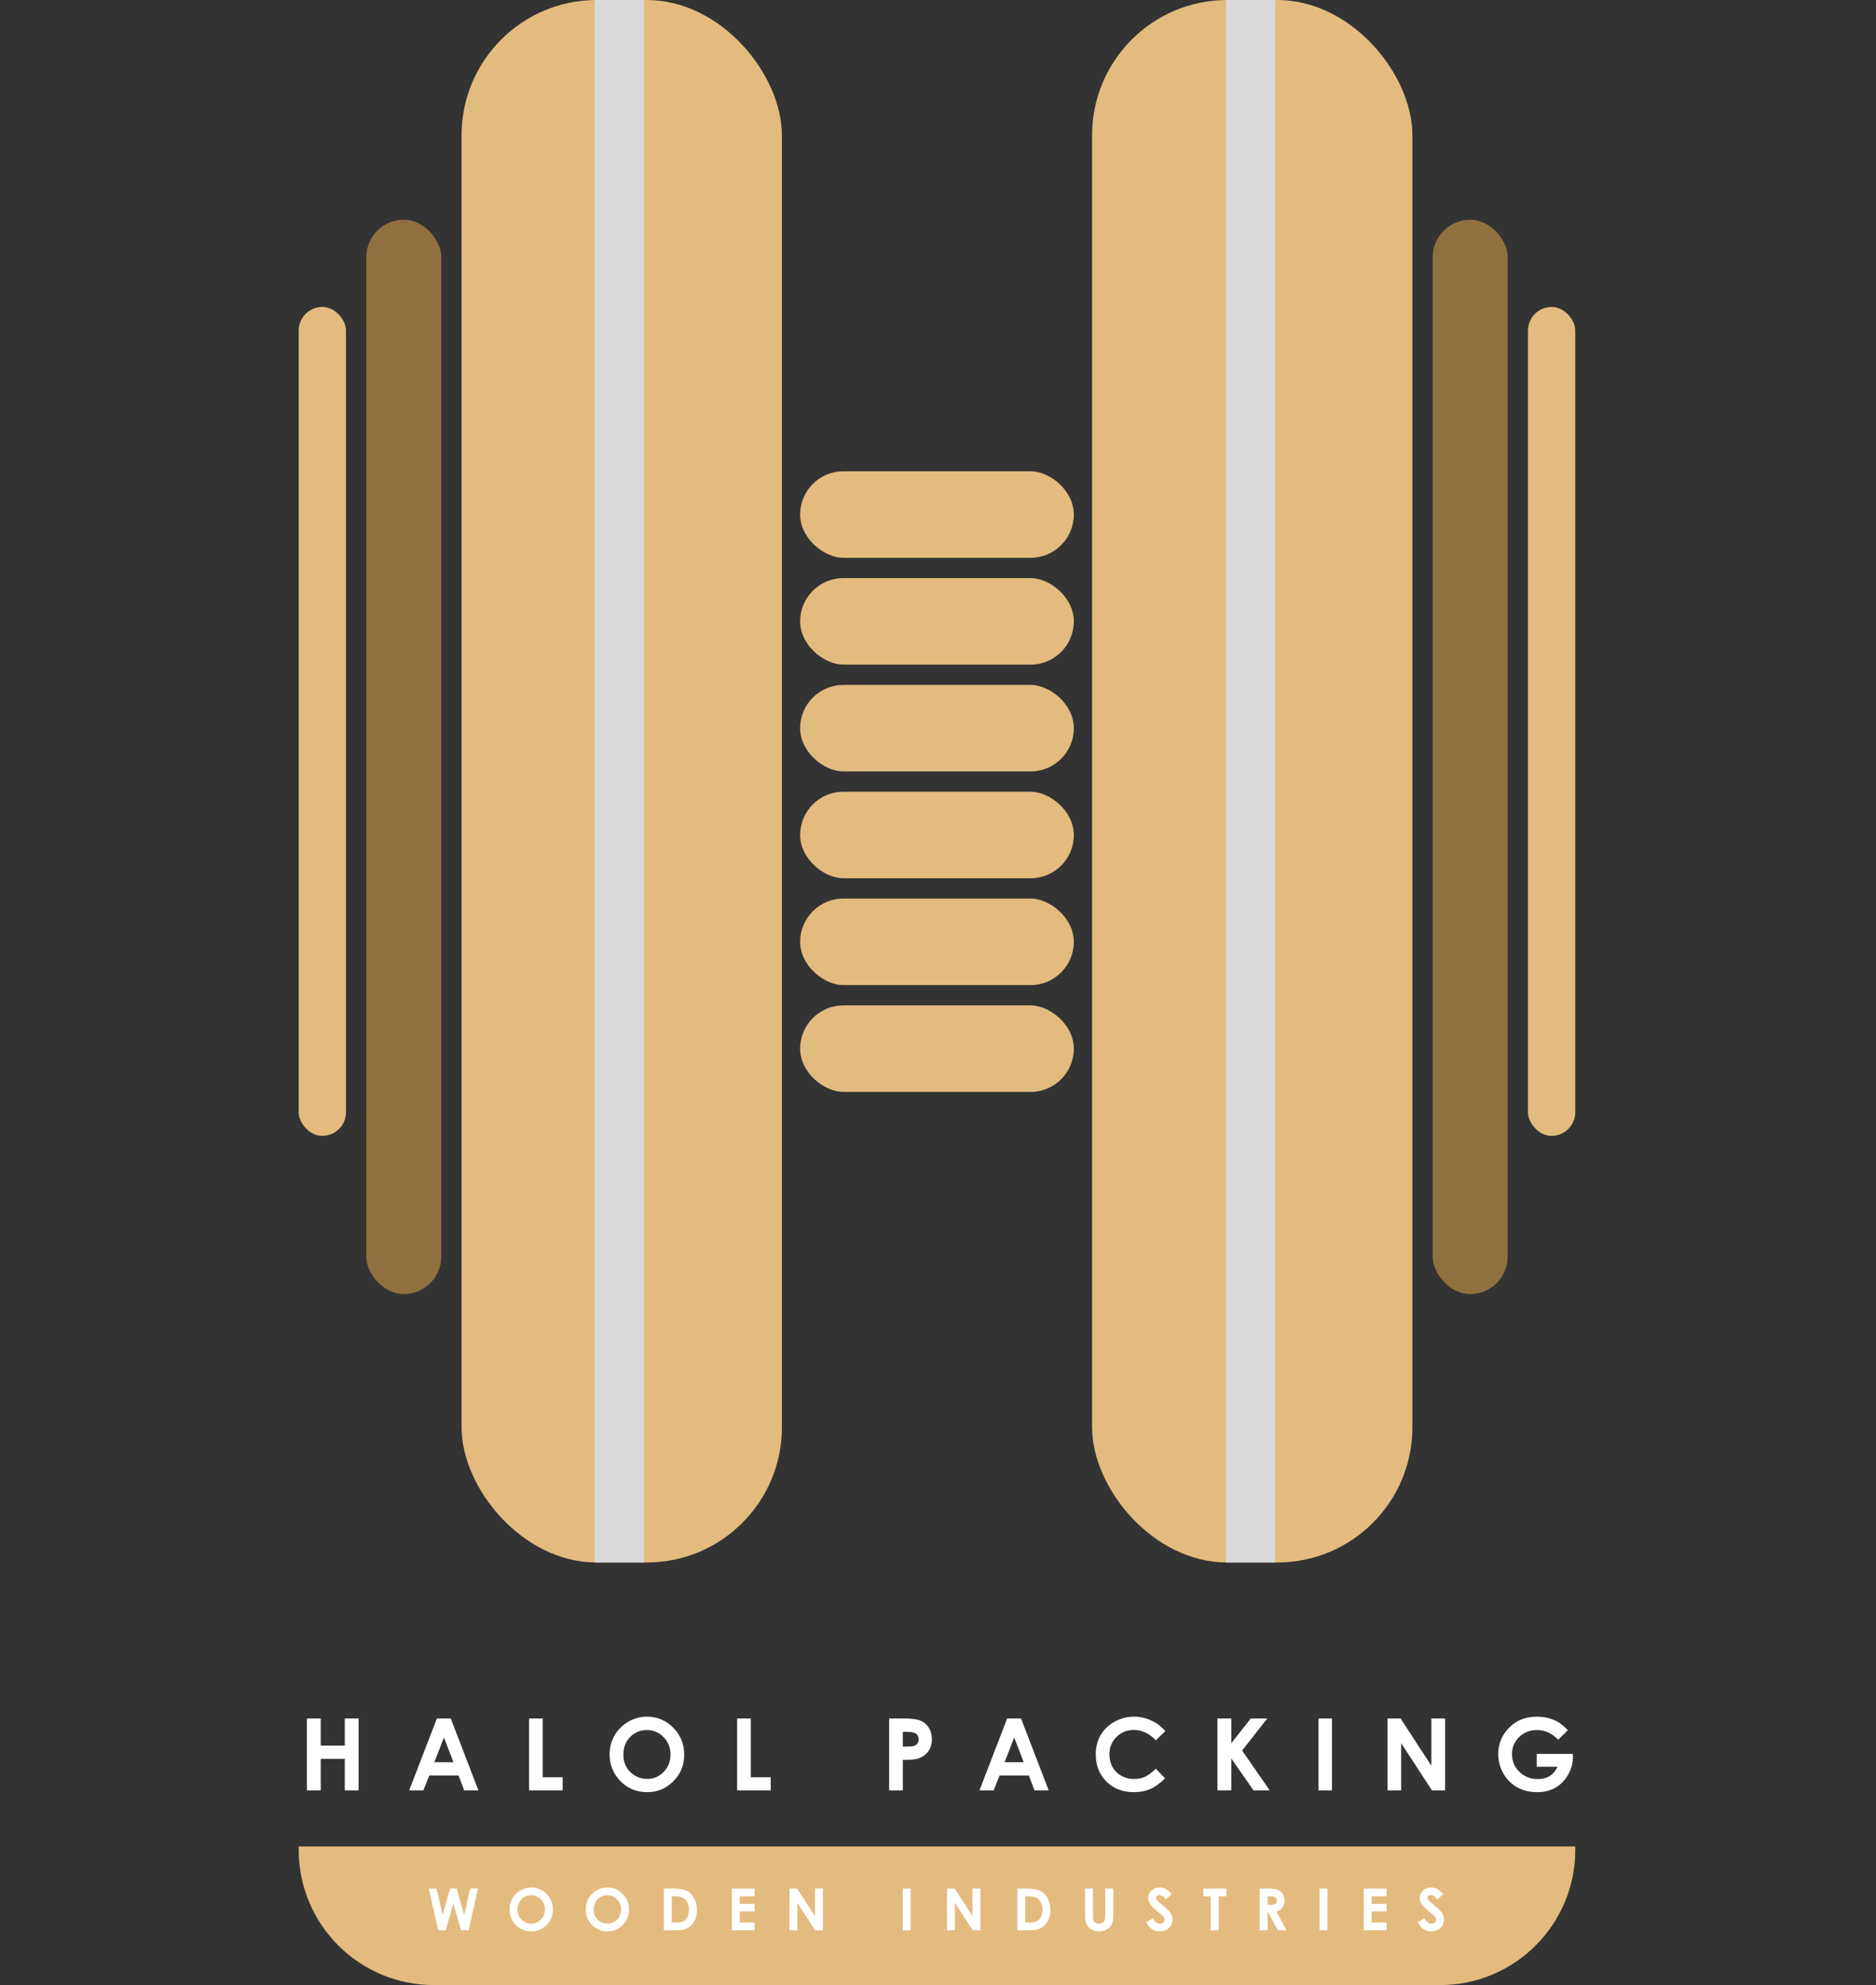 <svg width="2776" height="2936" viewBox="0 0 2776 2936" fill="none" xmlns="http://www.w3.org/2000/svg">
<rect x="0" y="0" width="2776" height="2936" fill="#333333" stroke="none"/>
<g clip-path="url(#clip0_14_2)">
<path d="M454.097 2541.7H474.62V2581.8H510.175V2541.7H530.626V2648H510.175V2601.39H474.62V2648H454.097V2541.7ZM646.482 2541.7H667.006L707.908 2648H686.879L678.568 2626.1H635.209L626.537 2648H605.508L646.482 2541.7ZM656.889 2569.88L642.725 2606.38H670.98L656.889 2569.88ZM782.862 2541.7H803.096V2628.71H832.581V2648H782.862V2541.7ZM957.47 2539.02C972.502 2539.02 985.413 2544.47 996.205 2555.36C1007.04 2566.24 1012.46 2579.52 1012.46 2595.17C1012.46 2610.69 1007.12 2623.82 996.422 2634.56C985.774 2645.3 972.839 2650.67 957.615 2650.67C941.668 2650.67 928.42 2645.16 917.869 2634.12C907.318 2623.09 902.043 2609.99 902.043 2594.81C902.043 2584.65 904.5 2575.3 909.414 2566.77C914.328 2558.25 921.073 2551.5 929.648 2546.54C938.272 2541.53 947.546 2539.02 957.47 2539.02ZM957.254 2558.82C947.425 2558.82 939.163 2562.24 932.466 2569.09C925.77 2575.93 922.422 2584.62 922.422 2595.17C922.422 2606.93 926.637 2616.23 935.068 2623.07C941.62 2628.42 949.136 2631.09 957.615 2631.09C967.202 2631.09 975.368 2627.62 982.113 2620.68C988.858 2613.75 992.23 2605.19 992.23 2595.03C992.23 2584.91 988.834 2576.36 982.041 2569.38C975.248 2562.34 966.985 2558.82 957.254 2558.82ZM1090.74 2541.7H1110.98V2628.71H1140.46V2648H1090.74V2541.7ZM1315.73 2541.7H1337.2C1348.81 2541.7 1357.17 2542.78 1362.27 2544.95C1367.43 2547.07 1371.48 2550.54 1374.41 2555.36C1377.4 2560.12 1378.89 2565.86 1378.89 2572.55C1378.89 2579.97 1376.94 2586.14 1373.04 2591.05C1369.19 2595.97 1363.94 2599.39 1357.29 2601.32C1353.38 2602.42 1346.28 2602.98 1335.97 2602.98V2648H1315.73V2541.7ZM1335.97 2583.25H1342.4C1347.46 2583.25 1350.98 2582.89 1352.95 2582.17C1354.93 2581.44 1356.47 2580.26 1357.58 2578.62C1358.73 2576.94 1359.31 2574.92 1359.31 2572.55C1359.31 2568.46 1357.72 2565.47 1354.54 2563.59C1352.23 2562.2 1347.94 2561.5 1341.68 2561.5H1335.97V2583.25ZM1490.34 2541.7H1510.87L1551.77 2648H1530.74L1522.43 2626.1H1479.07L1470.4 2648H1449.37L1490.34 2541.7ZM1500.75 2569.88L1486.58 2606.38H1514.84L1500.75 2569.88ZM1724.43 2560.41L1710.26 2573.93C1700.63 2563.76 1689.79 2558.68 1677.74 2558.68C1667.58 2558.68 1659 2562.15 1652.02 2569.09C1645.08 2576.02 1641.61 2584.57 1641.61 2594.74C1641.61 2601.82 1643.15 2608.11 1646.23 2613.6C1649.32 2619.09 1653.68 2623.41 1659.31 2626.54C1664.95 2629.67 1671.21 2631.23 1678.1 2631.23C1683.98 2631.23 1689.35 2630.15 1694.22 2627.98C1699.08 2625.77 1704.43 2621.77 1710.26 2615.99L1723.99 2630.29C1716.14 2637.96 1708.72 2643.28 1701.73 2646.27C1694.75 2649.2 1686.77 2650.67 1677.81 2650.67C1661.29 2650.67 1647.75 2645.45 1637.2 2634.99C1626.7 2624.49 1621.45 2611.05 1621.45 2594.67C1621.45 2584.07 1623.83 2574.65 1628.6 2566.41C1633.42 2558.17 1640.28 2551.55 1649.2 2546.54C1658.16 2541.53 1667.79 2539.02 1678.1 2539.02C1686.87 2539.02 1695.3 2540.88 1703.4 2544.59C1711.54 2548.3 1718.55 2553.57 1724.43 2560.41ZM1801.55 2541.7H1822V2578.26L1850.83 2541.7H1875.19L1838.04 2589.1L1878.8 2648H1854.81L1822 2600.81V2648H1801.55V2541.7ZM1950.93 2541.7H1971.02V2648H1950.93V2541.7ZM2053.13 2541.7H2072.5L2118.1 2611.65V2541.7H2138.33V2648H2118.89L2073.37 2578.26V2648H2053.13V2541.7ZM2319.95 2559.04L2305.72 2573.13C2296.71 2563.59 2286.2 2558.82 2274.21 2558.82C2263.75 2558.82 2254.99 2562.29 2247.9 2569.23C2240.87 2576.17 2237.35 2584.6 2237.35 2594.52C2237.35 2604.79 2241.01 2613.48 2248.34 2620.61C2255.66 2627.74 2264.69 2631.31 2275.44 2631.31C2282.42 2631.31 2288.3 2629.84 2293.07 2626.9C2297.89 2623.96 2301.77 2619.36 2304.7 2613.1H2273.92V2594.09H2327.4L2327.54 2598.57C2327.54 2607.87 2325.13 2616.68 2320.31 2625.02C2315.5 2633.35 2309.26 2639.71 2301.6 2644.1C2293.94 2648.48 2284.95 2650.67 2274.64 2650.67C2263.61 2650.67 2253.76 2648.29 2245.08 2643.52C2236.46 2638.7 2229.62 2631.86 2224.56 2623C2219.55 2614.13 2217.05 2604.57 2217.05 2594.31C2217.05 2580.24 2221.69 2568 2230.99 2557.6C2242.03 2545.21 2256.38 2539.02 2274.06 2539.02C2283.31 2539.02 2291.96 2540.73 2300.01 2544.15C2306.8 2547.04 2313.45 2552.01 2319.95 2559.04Z" fill="white"/>
<rect x="683" width="474" height="2311" rx="200" fill="#E3BB7E"/>
<rect width="128" height="405" rx="64" transform="matrix(0 -1 -1 0 1589 825)" fill="#E3BB7E"/>
<rect width="128" height="405" rx="64" transform="matrix(0 -1 -1 0 1589 983)" fill="#E3BB7E"/>
<rect width="128" height="405" rx="64" transform="matrix(0 -1 -1 0 1589 1141)" fill="#E3BB7E"/>
<rect width="128" height="405" rx="64" transform="matrix(0 -1 -1 0 1589 1299)" fill="#E3BB7E"/>
<rect width="128" height="405" rx="64" transform="matrix(0 -1 -1 0 1589 1457)" fill="#E3BB7E"/>
<rect width="128" height="405" rx="64" transform="matrix(0 -1 -1 0 1589 1615)" fill="#E3BB7E"/>
<rect x="1616" width="474" height="2311" rx="200" fill="#E3BB7E"/>
<rect x="2120" y="325" width="111" height="1589" rx="55.5" fill="#91703F"/>
<rect x="2261" y="454" width="70" height="1226" rx="35" fill="#E3BB7E"/>
<rect x="442" y="454" width="70" height="1226" rx="35" fill="#E3BB7E"/>
<rect x="542" y="325" width="111" height="1589" rx="55.5" fill="#91703F"/>
<rect x="1814" width="73" height="2311" fill="#D9D9D9"/>
<rect x="880" width="73" height="2311" fill="#D9D9D9"/>
<path d="M442 2731H2331V2736C2331 2846.46 2241.46 2936 2131 2936H642C531.543 2936 442 2846.46 442 2736V2731Z" fill="#E3BB7E"/>
<path d="M634.442 2793.23H646.032L654.934 2832.66L665.978 2793.23H675.762L686.932 2832.66L695.75 2793.23H707.34L693.441 2855H682.145L670.765 2815.07L659.595 2855H648.425L634.442 2793.23ZM786.183 2791.68C794.917 2791.68 802.42 2794.84 808.691 2801.17C814.99 2807.49 818.139 2815.21 818.139 2824.3C818.139 2833.32 815.032 2840.95 808.817 2847.19C802.63 2853.43 795.113 2856.55 786.267 2856.55C777.001 2856.55 769.302 2853.35 763.171 2846.94C757.04 2840.53 753.975 2832.91 753.975 2824.09C753.975 2818.19 755.403 2812.76 758.258 2807.8C761.114 2802.85 765.033 2798.93 770.016 2796.04C775.027 2793.13 780.416 2791.68 786.183 2791.68ZM786.057 2803.18C780.346 2803.18 775.545 2805.17 771.654 2809.14C767.762 2813.12 765.817 2818.17 765.817 2824.3C765.817 2831.13 768.266 2836.54 773.165 2840.51C776.973 2843.62 781.34 2845.17 786.267 2845.17C791.838 2845.17 796.583 2843.16 800.502 2839.13C804.422 2835.1 806.381 2830.13 806.381 2824.22C806.381 2818.34 804.408 2813.37 800.46 2809.31C796.513 2805.23 791.712 2803.18 786.057 2803.18ZM898.83 2791.68C907.564 2791.68 915.067 2794.84 921.337 2801.17C927.636 2807.49 930.786 2815.21 930.786 2824.3C930.786 2833.32 927.678 2840.95 921.463 2847.19C915.277 2853.43 907.76 2856.55 898.914 2856.55C889.647 2856.55 881.949 2853.35 875.818 2846.94C869.687 2840.53 866.622 2832.91 866.622 2824.09C866.622 2818.19 868.049 2812.76 870.905 2807.8C873.76 2802.85 877.68 2798.93 882.663 2796.04C887.674 2793.13 893.063 2791.68 898.83 2791.68ZM898.704 2803.18C892.993 2803.18 888.192 2805.17 884.3 2809.14C880.409 2813.12 878.463 2818.17 878.463 2824.3C878.463 2831.13 880.913 2836.54 885.812 2840.51C889.619 2843.62 893.987 2845.17 898.914 2845.17C904.485 2845.17 909.23 2843.16 913.149 2839.13C917.068 2835.1 919.028 2830.13 919.028 2824.22C919.028 2818.34 917.054 2813.37 913.107 2809.31C909.16 2805.23 904.359 2803.18 898.704 2803.18ZM982.334 2793.23H996.275C1005.26 2793.23 1011.94 2794.35 1016.31 2796.59C1020.67 2798.8 1024.27 2802.41 1027.1 2807.42C1029.92 2812.43 1031.34 2818.28 1031.34 2824.98C1031.34 2829.73 1030.54 2834.12 1028.94 2838.12C1027.38 2842.09 1025.19 2845.4 1022.39 2848.03C1019.62 2850.66 1016.61 2852.48 1013.37 2853.49C1010.12 2854.5 1004.49 2855 996.485 2855H982.334V2793.23ZM994.049 2804.57V2843.49H999.508C1004.88 2843.49 1008.77 2842.88 1011.18 2841.65C1013.62 2840.41 1015.61 2838.34 1017.15 2835.43C1018.68 2832.52 1019.45 2828.94 1019.45 2824.68C1019.45 2818.13 1017.62 2813.05 1013.95 2809.44C1010.65 2806.19 1005.35 2804.57 998.039 2804.57H994.049ZM1082.97 2793.23H1116.69V2804.74H1094.64V2815.91H1116.69V2827.2H1094.64V2843.45H1116.69V2855H1082.97V2793.23ZM1168.15 2793.23H1179.41L1205.91 2833.88V2793.23H1217.66V2855H1206.37L1179.91 2814.48V2855H1168.15V2793.23ZM1335.88 2793.23H1347.55V2855H1335.88V2793.23ZM1401.28 2793.23H1412.54L1439.03 2833.88V2793.23H1450.79V2855H1439.49L1413.04 2814.48V2855H1401.28V2793.23ZM1505.36 2793.23H1519.3C1528.29 2793.23 1534.97 2794.35 1539.33 2796.59C1543.7 2798.8 1547.3 2802.41 1550.13 2807.42C1552.95 2812.43 1554.37 2818.28 1554.37 2824.98C1554.37 2829.73 1553.57 2834.12 1551.97 2838.12C1550.41 2842.09 1548.22 2845.4 1545.42 2848.03C1542.65 2850.66 1539.64 2852.48 1536.39 2853.49C1533.15 2854.5 1527.52 2855 1519.51 2855H1505.36V2793.23ZM1517.08 2804.57V2843.49H1522.54C1527.91 2843.49 1531.8 2842.88 1534.21 2841.65C1536.65 2840.41 1538.63 2838.34 1540.17 2835.43C1541.71 2832.52 1542.48 2828.94 1542.48 2824.68C1542.48 2818.13 1540.65 2813.05 1536.98 2809.44C1533.68 2806.19 1528.37 2804.57 1521.07 2804.57H1517.08ZM1605.54 2793.23H1617.34V2833.21C1617.34 2836.65 1617.63 2839.08 1618.22 2840.51C1618.83 2841.94 1619.83 2843.09 1621.2 2843.96C1622.6 2844.8 1624.28 2845.22 1626.24 2845.22C1628.31 2845.22 1630.09 2844.74 1631.57 2843.79C1633.08 2842.84 1634.12 2841.63 1634.68 2840.18C1635.27 2838.69 1635.56 2835.88 1635.56 2831.74V2793.23H1647.36V2830.06C1647.36 2836.27 1647.01 2840.58 1646.31 2842.99C1645.61 2845.4 1644.27 2847.72 1642.28 2849.96C1640.32 2852.2 1638.05 2853.87 1635.48 2854.96C1632.9 2856.02 1629.91 2856.55 1626.49 2856.55C1622.01 2856.55 1618.11 2855.53 1614.77 2853.49C1611.47 2851.42 1609.11 2848.84 1607.68 2845.76C1606.25 2842.65 1605.54 2837.42 1605.54 2830.06V2793.23ZM1733.85 2801.63L1725.15 2809.31C1722.1 2805.06 1718.99 2802.93 1715.83 2802.93C1714.29 2802.93 1713.03 2803.35 1712.05 2804.19C1711.07 2805 1710.58 2805.93 1710.58 2806.96C1710.58 2808 1710.93 2808.98 1711.63 2809.9C1712.58 2811.13 1715.45 2813.78 1720.24 2817.84C1724.72 2821.59 1727.44 2823.95 1728.39 2824.93C1730.77 2827.34 1732.45 2829.65 1733.43 2831.86C1734.43 2834.05 1734.94 2836.44 1734.94 2839.04C1734.94 2844.11 1733.19 2848.3 1729.69 2851.6C1726.19 2854.9 1721.63 2856.55 1716 2856.55C1711.6 2856.55 1707.77 2855.48 1704.49 2853.32C1701.25 2851.16 1698.46 2847.78 1696.14 2843.16L1706.01 2837.2C1708.97 2842.65 1712.39 2845.38 1716.25 2845.38C1718.27 2845.38 1719.96 2844.8 1721.33 2843.62C1722.7 2842.44 1723.39 2841.09 1723.39 2839.55C1723.39 2838.15 1722.87 2836.75 1721.84 2835.35C1720.8 2833.95 1718.52 2831.81 1714.99 2828.92C1708.27 2823.44 1703.93 2819.21 1701.97 2816.24C1700.01 2813.25 1699.03 2810.26 1699.03 2807.3C1699.03 2803.01 1700.66 2799.35 1703.91 2796.29C1707.18 2793.22 1711.21 2791.68 1716 2791.68C1719.08 2791.68 1722 2792.39 1724.78 2793.82C1727.58 2795.25 1730.6 2797.85 1733.85 2801.63ZM1780.56 2793.23H1814.7V2804.82H1803.45V2855H1791.52V2804.82H1780.56V2793.23ZM1863.98 2793.23H1876.46C1883.29 2793.23 1888.14 2793.85 1891.03 2795.08C1893.94 2796.28 1896.28 2798.3 1898.04 2801.12C1899.8 2803.95 1900.69 2807.3 1900.69 2811.16C1900.69 2815.22 1899.71 2818.62 1897.75 2821.36C1895.81 2824.08 1892.89 2826.14 1888.97 2827.54L1903.58 2855H1890.73L1876.83 2828.84H1875.74V2855H1863.98V2793.23ZM1875.74 2817.38H1879.44C1883.19 2817.38 1885.76 2816.89 1887.16 2815.91C1888.59 2814.93 1889.31 2813.3 1889.31 2811.03C1889.31 2809.69 1888.96 2808.53 1888.26 2807.55C1887.56 2806.54 1886.62 2805.83 1885.44 2805.41C1884.27 2804.96 1882.11 2804.74 1878.98 2804.74H1875.74V2817.38ZM1952.65 2793.23H1964.33V2855H1952.65V2793.23ZM2018.06 2793.23H2051.78V2804.74H2029.73V2815.91H2051.78V2827.2H2029.73V2843.45H2051.78V2855H2018.06V2793.23ZM2135.58 2801.63L2126.88 2809.31C2123.83 2805.06 2120.73 2802.93 2117.56 2802.93C2116.02 2802.93 2114.76 2803.35 2113.78 2804.19C2112.8 2805 2112.31 2805.93 2112.31 2806.96C2112.31 2808 2112.66 2808.98 2113.36 2809.9C2114.31 2811.13 2117.18 2813.78 2121.97 2817.84C2126.45 2821.59 2129.17 2823.95 2130.12 2824.93C2132.5 2827.34 2134.18 2829.65 2135.16 2831.86C2136.16 2834.05 2136.67 2836.44 2136.67 2839.04C2136.67 2844.11 2134.92 2848.3 2131.42 2851.6C2127.92 2854.9 2123.36 2856.55 2117.73 2856.55C2113.33 2856.55 2109.5 2855.48 2106.22 2853.32C2102.98 2851.16 2100.19 2847.78 2097.87 2843.16L2107.74 2837.2C2110.7 2842.65 2114.12 2845.38 2117.98 2845.38C2120 2845.38 2121.69 2844.8 2123.06 2843.62C2124.43 2842.44 2125.12 2841.09 2125.12 2839.55C2125.12 2838.15 2124.6 2836.75 2123.57 2835.35C2122.53 2833.95 2120.25 2831.81 2116.72 2828.92C2110 2823.44 2105.66 2819.21 2103.7 2816.24C2101.75 2813.25 2100.77 2810.26 2100.77 2807.3C2100.77 2803.01 2102.39 2799.35 2105.64 2796.29C2108.91 2793.22 2112.94 2791.68 2117.73 2791.68C2120.81 2791.68 2123.73 2792.39 2126.51 2793.82C2129.31 2795.25 2132.33 2797.85 2135.58 2801.63Z" fill="white"/>
</g>
<defs>
<clipPath id="clip0_14_2">
<rect width="2776" height="2936" fill="white"/>
</clipPath>
</defs>
</svg>
